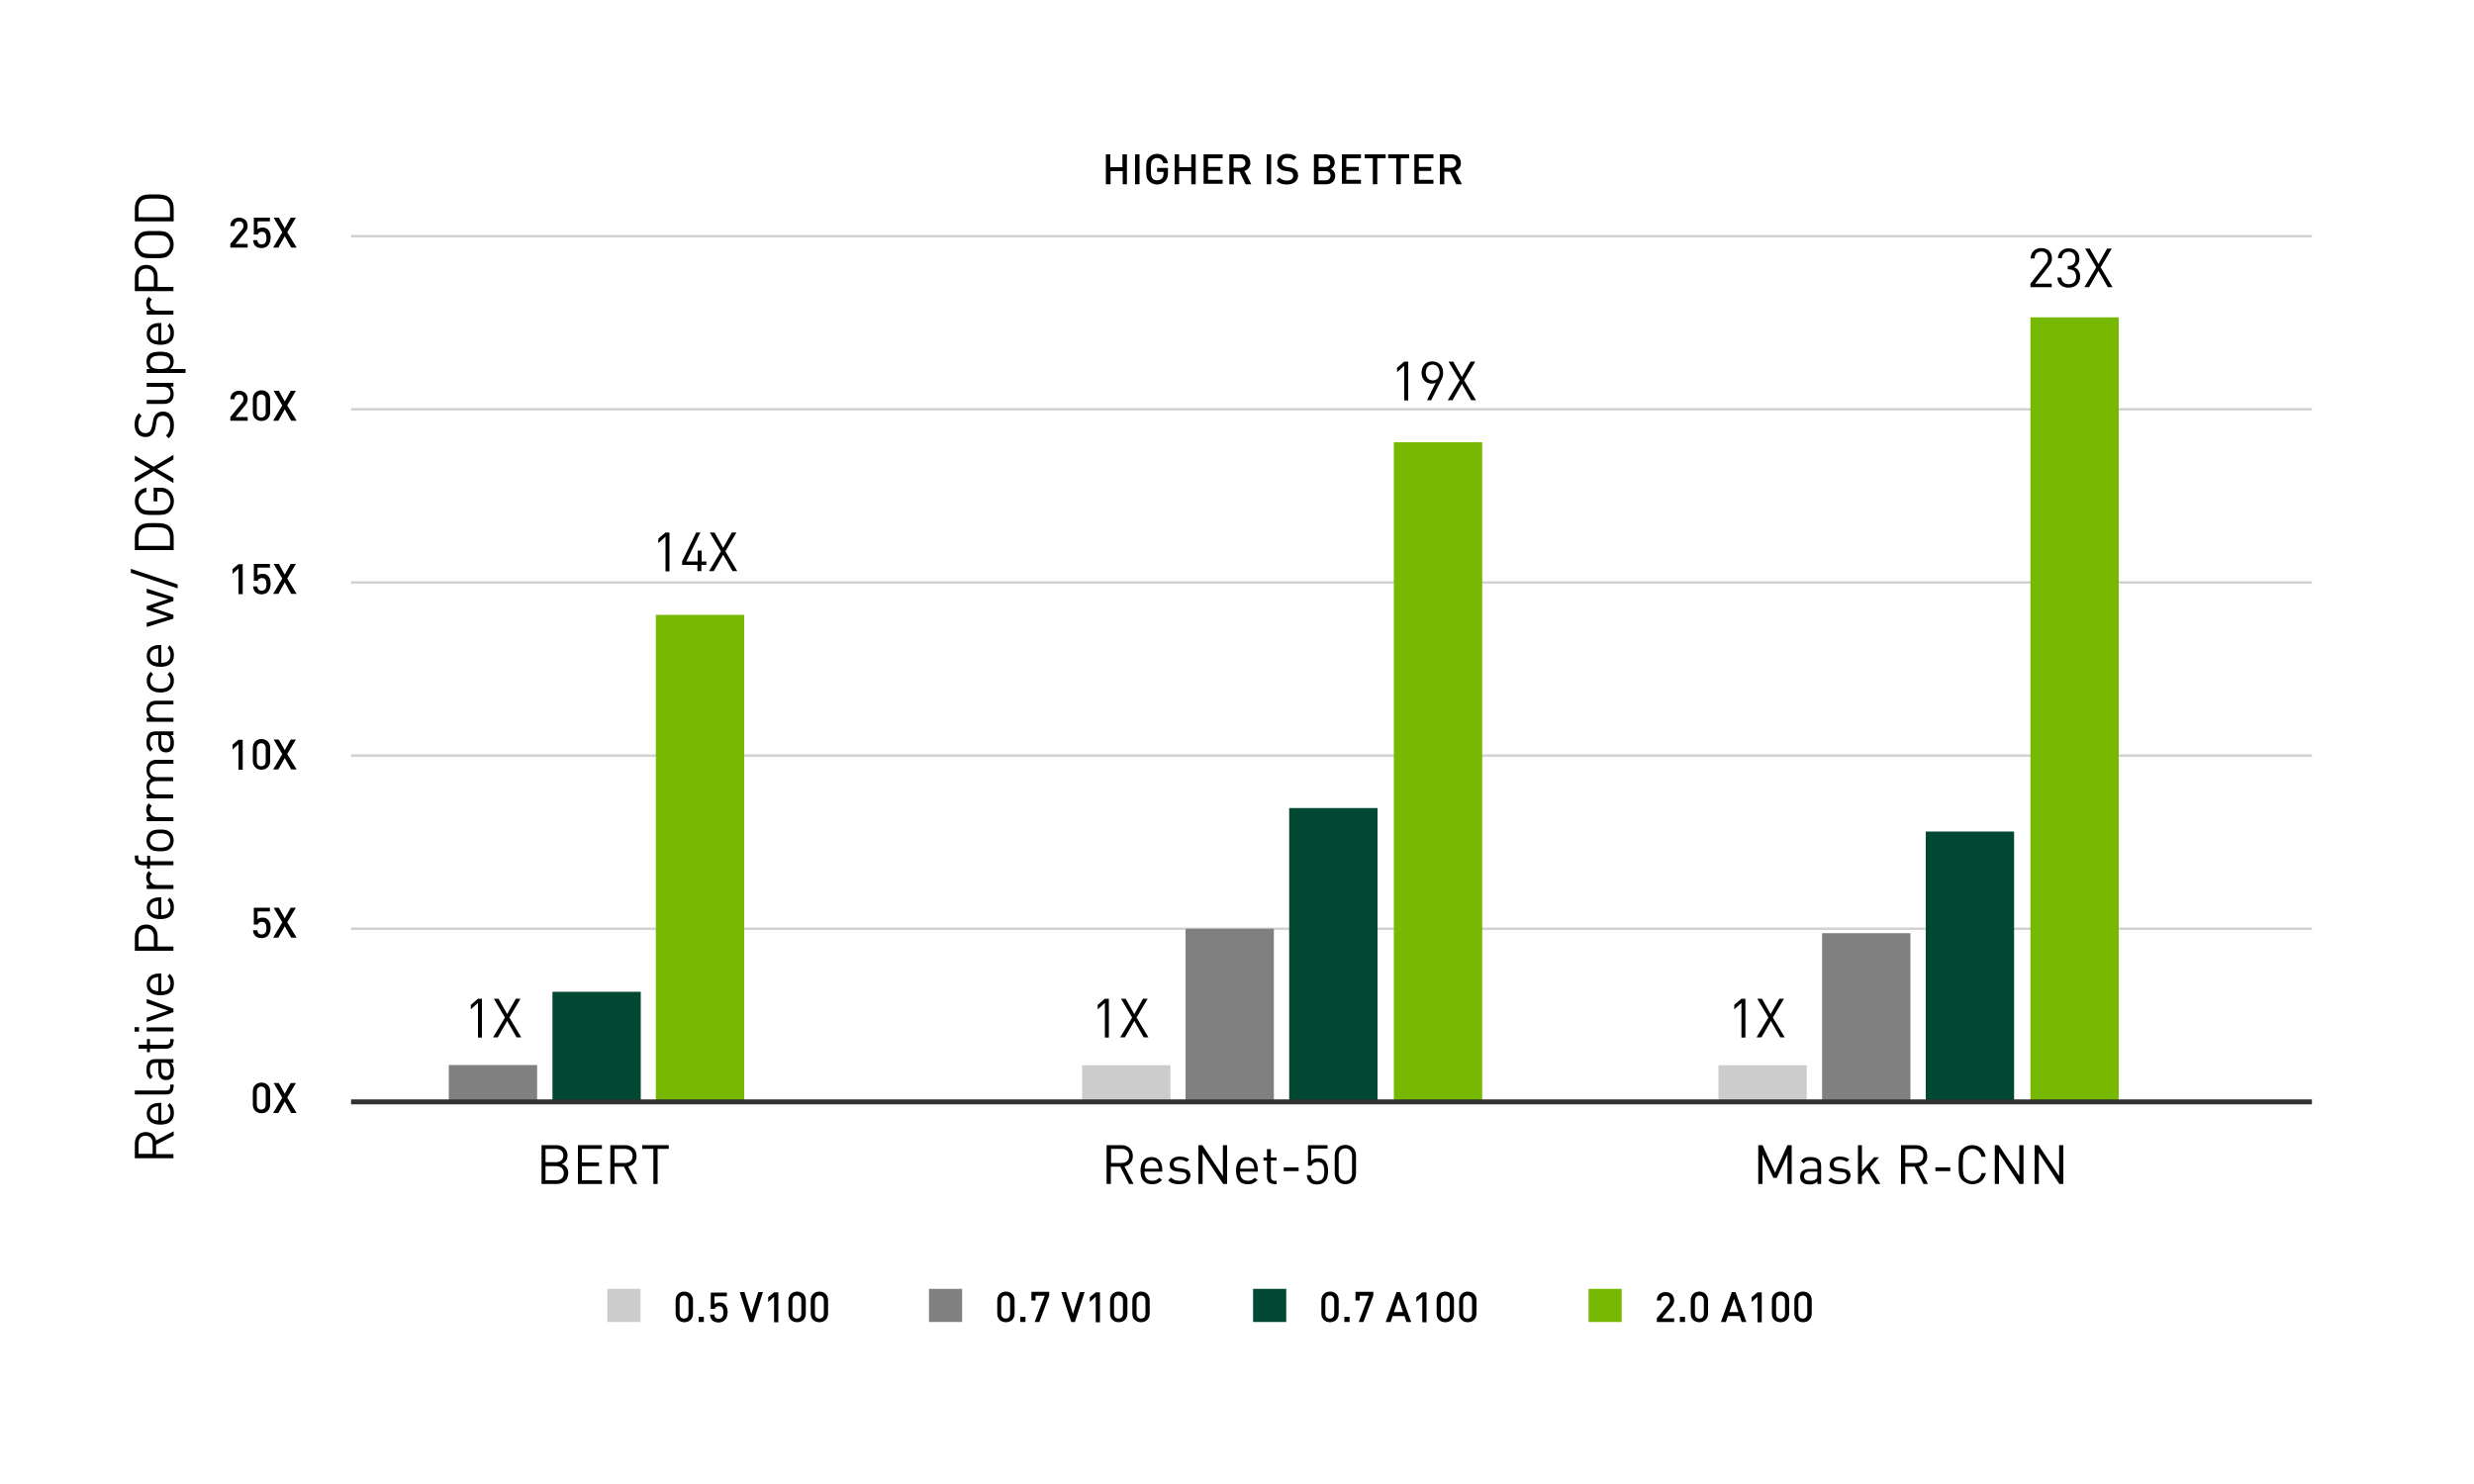 <?xml version="1.0" encoding="utf-8"?>
<!-- Generator: Adobe Illustrator 26.3.1, SVG Export Plug-In . SVG Version: 6.00 Build 0)  -->
<svg version="1.1" id="Layer_1" xmlns="http://www.w3.org/2000/svg" xmlns:xlink="http://www.w3.org/1999/xlink" x="0px" y="0px"
	 viewBox="0 0 1000 600" style="enable-background:new 0 0 1000 600;" xml:space="preserve">
<style type="text/css">
	.st0{opacity:0.2;fill:none;stroke:#231F20;stroke-miterlimit:10;enable-background:new    ;}
	.st1{fill:#004831;}
	.st2{fill:#76B900;}
	.st3{fill:#808080;}
	.st4{fill:#CCCCCC;}
	.st5{enable-background:new    ;}
	.st6{fill:none;stroke:#333333;stroke-width:2;stroke-miterlimit:10;}
</style>
<line class="st0" x1="141.9" y1="305.5" x2="934.5" y2="305.5"/>
<line class="st0" x1="141.9" y1="235.5" x2="934.5" y2="235.5"/>
<line class="st0" x1="141.9" y1="165.5" x2="934.5" y2="165.5"/>
<line class="st0" x1="141.9" y1="375.5" x2="934.5" y2="375.5"/>
<rect x="778.4" y="336.2" class="st1" width="35.7" height="109.3"/>
<rect x="820.7" y="128.3" class="st2" width="35.7" height="317.2"/>
<rect x="736.5" y="377.3" class="st3" width="35.7" height="68.2"/>
<rect x="694.6" y="430.7" class="st4" width="35.7" height="14.8"/>
<g class="st5">
	<path d="M703.9,419.4v-13.9l-2.9,2.6v-1.8l2.9-2.5h1.6v15.7H703.9z"/>
	<path d="M719.6,419.4l-3.8-6.6l-3.8,6.6H710l4.8-8l-4.5-7.6h1.9l3.5,6.2l3.5-6.2h1.9l-4.5,7.6l4.8,8H719.6z"/>
</g>
<g class="st5">
	<path d="M820.7,116.1v-1.4l6.2-7.9c0.6-0.8,0.9-1.5,0.9-2.3c0-1.7-1-2.8-2.7-2.8c-1.5,0-2.7,0.8-2.7,2.8h-1.6
		c0-2.5,1.7-4.2,4.3-4.2c2.6,0,4.3,1.6,4.3,4.2c0,1.3-0.4,2.1-1.3,3.2l-5.5,7h6.7v1.4H820.7z"/>
	<path d="M836.2,116.3c-2.5,0-4.5-1.3-4.6-4.1h1.6c0.1,2,1.5,2.7,3,2.7c1.7,0,3-1.1,3-3c0-1.9-0.9-3-3.1-3h-0.3v-1.4h0.3
		c1.9,0,2.8-1.1,2.8-2.8c0-1.9-1.2-2.9-2.7-2.9c-1.7,0-2.7,1-2.8,2.6h-1.6c0.2-2.5,2-4,4.4-4c2.6,0,4.3,1.7,4.3,4.2
		c0,1.6-0.7,2.8-2.1,3.5c1.6,0.6,2.4,1.9,2.4,3.8C840.8,114.7,838.7,116.3,836.2,116.3z"/>
	<path d="M852,116.1l-3.8-6.6l-3.8,6.6h-1.9l4.8-8l-4.5-7.6h1.9l3.5,6.2l3.5-6.2h1.9l-4.5,7.6l4.8,8H852z"/>
</g>
<line class="st0" x1="141.9" y1="95.5" x2="934.5" y2="95.5"/>
<rect x="265.1" y="248.6" class="st2" width="35.7" height="196.9"/>
<rect x="223.3" y="401" class="st1" width="35.7" height="44.5"/>
<rect x="181.4" y="430.6" class="st3" width="35.7" height="14.9"/>
<rect x="521.1" y="326.7" class="st1" width="35.7" height="118.8"/>
<rect x="563.4" y="178.8" class="st2" width="35.7" height="266.7"/>
<rect x="479.2" y="375.5" class="st3" width="35.7" height="70"/>
<rect x="437.4" y="430.7" class="st4" width="35.7" height="14.8"/>
<line class="st6" x1="141.9" y1="445.5" x2="934.5" y2="445.5"/>
<g class="st5">
	<path d="M225,478.7h-6.1V463h5.9c2.7,0,4.6,1.6,4.6,4.2c0,1.7-1,2.9-2.3,3.4c1.5,0.5,2.6,1.8,2.6,3.7
		C229.6,477.2,227.7,478.7,225,478.7z M224.6,464.5h-4.1v5.4h4.1c1.7,0,3.1-0.9,3.1-2.7S226.4,464.5,224.6,464.5z M224.8,471.5h-4.3
		v5.7h4.3c1.9,0,3.1-1.1,3.1-2.9C227.9,472.6,226.7,471.5,224.8,471.5z"/>
	<path d="M233.6,478.7V463h9.7v1.5h-8.1v5.5h6.9v1.5h-6.9v5.7h8.1v1.5H233.6z"/>
	<path d="M255.8,478.7l-3.6-7h-3.8v7h-1.7V463h6c2.7,0,4.6,1.7,4.6,4.4c0,2.3-1.4,3.8-3.4,4.2l3.7,7.1H255.8z M252.6,464.5h-4.2v5.7
		h4.2c1.8,0,3.1-0.9,3.1-2.9C255.7,465.5,254.4,464.5,252.6,464.5z"/>
	<path d="M265.8,464.5v14.2h-1.7v-14.2h-4.5V463h10.7v1.5H265.8z"/>
</g>
<g class="st5">
	<path d="M193.2,419.4v-13.9l-2.9,2.6v-1.8l2.9-2.5h1.6v15.7H193.2z"/>
	<path d="M208.8,419.4l-3.8-6.6l-3.8,6.6h-1.9l4.8-8l-4.5-7.6h1.9l3.5,6.2l3.5-6.2h1.9l-4.5,7.6l4.8,8H208.8z"/>
</g>
<g class="st5">
	<path d="M446.6,419.4v-13.9l-2.9,2.6v-1.8l2.9-2.5h1.6v15.7H446.6z"/>
	<path d="M462.3,419.4l-3.8-6.6l-3.8,6.6h-1.9l4.8-8l-4.5-7.6h1.9l3.5,6.2l3.5-6.2h1.9l-4.5,7.6l4.8,8H462.3z"/>
</g>
<g class="st5">
	<path d="M269,230.9V217l-2.9,2.6v-1.8l2.9-2.5h1.6v15.7H269z"/>
	<path d="M283.5,228.4v2.5h-1.6v-2.5h-6.2V227l5.7-11.7h1.7l-5.7,11.7h4.6v-4.4h1.6v4.4h1.9v1.4H283.5z"/>
	<path d="M296.1,230.9l-3.8-6.6l-3.8,6.6h-1.9l4.8-8l-4.5-7.6h1.9l3.5,6.2l3.5-6.2h1.9l-4.5,7.6l4.8,8H296.1z"/>
</g>
<g class="st5">
	<path d="M567.6,161.8v-13.9l-2.9,2.6v-1.8l2.9-2.5h1.6v15.7H567.6z"/>
	<path d="M582.4,154l-3.9,7.8h-1.7l3.5-7c-0.5,0.2-1.1,0.3-1.7,0.3c-2.4,0-4-1.9-4-4.4c0-2.7,1.7-4.6,4.3-4.6s4.4,1.8,4.4,4.5
		C583.4,151.6,583.1,152.7,582.4,154z M579.1,147.4c-1.7,0-2.8,1.3-2.8,3.2c0,1.7,0.9,3.2,2.8,3.2c1.7,0,2.8-1.2,2.8-3.2
		C581.8,148.6,580.7,147.4,579.1,147.4z"/>
	<path d="M594.7,161.8l-3.8-6.6l-3.8,6.6h-1.9l4.8-8l-4.5-7.6h1.9l3.5,6.2l3.5-6.2h1.9l-4.5,7.6l4.8,8H594.7z"/>
</g>
<g class="st5">
	<path d="M456.4,478.7l-3.6-7h-3.8v7h-1.7V463h6c2.7,0,4.6,1.7,4.6,4.4c0,2.3-1.4,3.8-3.4,4.2l3.7,7.1H456.4z M453.3,464.5h-4.2v5.7
		h4.2c1.8,0,3.1-0.9,3.1-2.9C456.4,465.5,455.1,464.5,453.3,464.5z"/>
	<path d="M462.6,473.7c0,2.4,1.1,3.7,3.2,3.7c1.3,0,2-0.4,2.8-1.2l1.1,0.9c-1.1,1.1-2.1,1.7-4,1.7c-2.9,0-4.7-1.7-4.7-5.5
		c0-3.5,1.7-5.5,4.4-5.5c2.8,0,4.4,2,4.4,5.2v0.7H462.6z M468,470.7c-0.4-1-1.4-1.6-2.5-1.6c-1.1,0-2.1,0.6-2.5,1.6
		c-0.2,0.6-0.3,0.9-0.3,1.8h5.7C468.2,471.6,468.2,471.3,468,470.7z"/>
	<path d="M476.6,478.8c-1.8,0-3.3-0.4-4.4-1.6l1.1-1.1c0.9,0.9,2,1.3,3.4,1.3c1.8,0,2.9-0.6,2.9-1.9c0-0.9-0.5-1.5-1.8-1.6l-1.8-0.2
		c-2.1-0.2-3.2-1.1-3.2-2.9c0-2,1.7-3.2,4-3.2c1.5,0,2.9,0.4,3.9,1.2l-1,1c-0.8-0.6-1.8-0.9-2.9-0.9c-1.6,0-2.4,0.7-2.4,1.8
		c0,0.9,0.5,1.5,1.9,1.6l1.7,0.2c1.9,0.2,3.2,0.9,3.2,2.9C481,477.6,479.3,478.8,476.6,478.8z"/>
	<path d="M494.4,478.7l-8.3-12.6v12.6h-1.7V463h1.6l8.3,12.5V463h1.7v15.7H494.4z"/>
	<path d="M501.2,473.7c0,2.4,1.1,3.7,3.2,3.7c1.3,0,2-0.4,2.8-1.2l1.1,0.9c-1.1,1.1-2.1,1.7-4,1.7c-2.9,0-4.7-1.7-4.7-5.5
		c0-3.5,1.7-5.5,4.4-5.5c2.8,0,4.4,2,4.4,5.2v0.7H501.2z M506.6,470.7c-0.4-1-1.4-1.6-2.5-1.6c-1.1,0-2.1,0.6-2.5,1.6
		c-0.2,0.6-0.3,0.9-0.3,1.8h5.7C506.9,471.6,506.9,471.3,506.6,470.7z"/>
	<path d="M514.9,478.7c-1.8,0-2.8-1.3-2.8-2.9v-6.6h-1.4v-1.2h1.4v-3.4h1.6v3.4h2.3v1.2h-2.3v6.6c0,1,0.5,1.6,1.5,1.6h0.8v1.4H514.9
		z"/>
	<path d="M518.9,473.5V472h6v1.5H518.9z"/>
	<path d="M535.5,477.7c-0.7,0.7-1.7,1.2-3.1,1.2c-1.4,0-2.5-0.4-3.1-1.1c-0.7-0.7-1-1.6-1.1-2.7h1.6c0.2,1.6,1,2.4,2.7,2.4
		c0.8,0,1.5-0.3,1.9-0.7c0.8-0.8,0.9-2.1,0.9-3.2c0-1.9-0.4-3.8-2.6-3.8c-1.4,0-2.3,0.6-2.6,1.5h-1.4V463h7.9v1.4H530v5
		c0.6-0.7,1.6-1.1,2.8-1.1c1.2,0,2.1,0.4,2.7,1c1.1,1.1,1.3,2.7,1.3,4.2C536.8,475.1,536.6,476.6,535.5,477.7z"/>
	<path d="M543.8,478.8c-2.4,0-4.3-1.7-4.3-4.3v-7.3c0-2.6,1.8-4.3,4.3-4.3s4.3,1.7,4.3,4.3v7.3C548.1,477.1,546.3,478.8,543.8,478.8
		z M546.5,467.3c0-1.7-1-3-2.7-3s-2.7,1.3-2.7,3v7.1c0,1.7,1,3,2.7,3s2.7-1.3,2.7-3V467.3z"/>
</g>
<g class="st5">
	<path d="M722.5,478.7v-11.9l-4.3,9.4h-1.4l-4.4-9.4v11.9h-1.7V463h1.7l5.1,11.1l5-11.1h1.7v15.7H722.5z"/>
	<path d="M734.6,478.7v-1c-0.9,0.9-1.7,1.2-3.1,1.2c-1.5,0-2.4-0.3-3.1-1c-0.5-0.5-0.8-1.3-0.8-2.2c0-1.9,1.3-3.1,3.7-3.1h3.3v-1
		c0-1.6-0.8-2.4-2.8-2.4c-1.4,0-2.1,0.3-2.7,1.2l-1.1-1c1-1.3,2.1-1.6,3.8-1.6c2.9,0,4.3,1.3,4.3,3.6v7.3H734.6z M734.6,473.7h-3
		c-1.6,0-2.4,0.7-2.4,1.9c0,1.3,0.8,1.8,2.5,1.8c0.9,0,1.7-0.1,2.4-0.7c0.4-0.4,0.5-1,0.5-1.9V473.7z"/>
	<path d="M743.4,478.8c-1.8,0-3.3-0.4-4.4-1.6l1.1-1.1c0.9,0.9,2,1.3,3.4,1.3c1.8,0,2.9-0.6,2.9-1.9c0-0.9-0.5-1.5-1.8-1.6l-1.8-0.2
		c-2.1-0.2-3.2-1.1-3.2-2.9c0-2,1.7-3.2,4-3.2c1.5,0,2.9,0.4,3.9,1.2l-1,1c-0.8-0.6-1.8-0.9-2.9-0.9c-1.6,0-2.4,0.7-2.4,1.8
		c0,0.9,0.5,1.5,1.9,1.6l1.7,0.2c1.9,0.2,3.2,0.9,3.2,2.9C747.8,477.6,746,478.8,743.4,478.8z"/>
	<path d="M758.1,478.7l-3.4-5.5l-2.1,2.4v3.1h-1.6V463h1.6v10.5l4.9-5.6h2l-3.7,4.1l4.3,6.7H758.1z"/>
	<path d="M777.5,478.7l-3.6-7h-3.8v7h-1.7V463h6c2.7,0,4.6,1.7,4.6,4.4c0,2.3-1.4,3.8-3.4,4.2l3.7,7.1H777.5z M774.3,464.5h-4.2v5.7
		h4.2c1.8,0,3.1-0.9,3.1-2.9C777.5,465.5,776.2,464.5,774.3,464.5z"/>
	<path d="M782.3,473.5V472h6v1.5H782.3z"/>
	<path d="M797.2,478.8c-1.5,0-2.9-0.6-4-1.6c-1.5-1.5-1.5-3-1.5-6.3s0-4.9,1.5-6.3c1.1-1.1,2.5-1.6,4-1.6c2.8,0,4.9,1.7,5.4,4.7
		h-1.7c-0.4-1.9-1.8-3.2-3.7-3.2c-1,0-2,0.4-2.7,1.1c-1,1-1.1,2.1-1.1,5.4s0.1,4.4,1.1,5.4c0.7,0.7,1.7,1.1,2.7,1.1
		c2,0,3.3-1.3,3.8-3.2h1.7C802.1,477.1,800,478.8,797.2,478.8z"/>
	<path d="M816.3,478.7l-8.3-12.6v12.6h-1.7V463h1.6l8.3,12.5V463h1.7v15.7H816.3z"/>
	<path d="M832.4,478.7l-8.3-12.6v12.6h-1.7V463h1.6l8.3,12.5V463h1.7v15.7H832.4z"/>
</g>
<g class="st5">
	<path d="M70.1,459.2l-7,3.6v3.8h7v1.7H54.5v-6c0-2.7,1.7-4.6,4.4-4.6c2.3,0,3.8,1.4,4.2,3.4l7.1-3.7V459.2z M56,462.3v4.2h5.7v-4.2
		c0-1.8-0.9-3.1-2.9-3.1C56.9,459.2,56,460.5,56,462.3z"/>
	<path d="M65.2,453.1c2.4,0,3.7-1.1,3.7-3.2c0-1.3-0.4-2-1.2-2.8l0.9-1.1c1.1,1.1,1.7,2.1,1.7,4c0,2.9-1.7,4.7-5.5,4.7
		c-3.5,0-5.5-1.7-5.5-4.4c0-2.8,2-4.4,5.2-4.4h0.7V453.1z M62.2,447.7c-1,0.4-1.6,1.4-1.6,2.5c0,1.1,0.6,2.1,1.6,2.5
		c0.6,0.2,0.9,0.3,1.8,0.3v-5.7C63.1,447.4,62.8,447.4,62.2,447.7z"/>
	<path d="M70.1,439.7c0,1.9-1.2,2.8-2.9,2.8H54.5v-1.6h12.7c1.1,0,1.6-0.4,1.6-1.5v-0.9h1.4V439.7z"/>
	<path d="M70.1,429.7h-1c0.9,0.9,1.2,1.7,1.2,3.1c0,1.5-0.3,2.4-1,3.1c-0.5,0.5-1.3,0.8-2.2,0.8c-1.9,0-3.1-1.3-3.1-3.7v-3.3h-1
		c-1.6,0-2.4,0.8-2.4,2.8c0,1.4,0.3,2.1,1.2,2.7l-1,1.1c-1.3-1-1.6-2.1-1.6-3.8c0-2.9,1.3-4.3,3.6-4.3h7.3V429.7z M65.2,429.7v3
		c0,1.6,0.7,2.4,1.9,2.4c1.3,0,1.8-0.8,1.8-2.5c0-0.9-0.1-1.7-0.7-2.4c-0.4-0.4-1-0.5-1.9-0.5H65.2z"/>
	<path d="M70.1,421.2c0,1.8-1.3,2.8-2.9,2.8h-6.6v1.4h-1.2V424H56v-1.6h3.4v-2.3h1.2v2.3h6.6c1,0,1.6-0.5,1.6-1.5v-0.8h1.4V421.2z"
		/>
	<path d="M56.2,417.1h-1.8v-1.8h1.8V417.1z M70.1,417H59.3v-1.6h10.8V417z"/>
</g>
<g class="st5">
	<path d="M70.1,407.8v1.4l-10.8,4v-1.7l8.7-2.9l-8.7-3v-1.7L70.1,407.8z"/>
</g>
<g class="st5">
	<path d="M65.2,400.8c2.4,0,3.7-1.1,3.7-3.2c0-1.3-0.4-2-1.2-2.8l0.9-1.1c1.1,1.1,1.7,2.1,1.7,4c0,2.9-1.7,4.7-5.5,4.7
		c-3.5,0-5.5-1.7-5.5-4.4c0-2.8,2-4.4,5.2-4.4h0.7V400.8z M62.2,395.4c-1,0.4-1.6,1.4-1.6,2.5s0.6,2.1,1.6,2.5
		c0.6,0.2,0.9,0.3,1.8,0.3v-5.7C63.1,395.1,62.8,395.2,62.2,395.4z"/>
</g>
<g class="st5">
	<path d="M63.7,378.5v4.2h6.4v1.7H54.5v-5.8c0-2.9,1.8-4.8,4.6-4.8S63.7,375.7,63.7,378.5z M56,378.7v4h6.2v-4c0-2-1.1-3.3-3.1-3.3
		S56,376.7,56,378.7z"/>
</g>
<g class="st5">
	<path d="M65.2,370c2.4,0,3.7-1.1,3.7-3.2c0-1.3-0.4-2-1.2-2.8l0.9-1.1c1.1,1.1,1.7,2.1,1.7,4c0,2.9-1.7,4.7-5.5,4.7
		c-3.5,0-5.5-1.7-5.5-4.4c0-2.8,2-4.4,5.2-4.4h0.7V370z M62.2,364.6c-1,0.4-1.6,1.4-1.6,2.5c0,1.1,0.6,2.1,1.6,2.5
		c0.6,0.2,0.9,0.3,1.8,0.3v-5.7C63.1,364.4,62.8,364.4,62.2,364.6z"/>
	<path d="M61.4,353.3c-0.6,0.6-0.8,1-0.8,1.9c0,1.6,1.3,2.6,2.9,2.6h6.6v1.6H59.3v-1.6h1.3c-0.9-0.6-1.5-1.8-1.5-3
		c0-1,0.2-1.8,1-2.6L61.4,353.3z"/>
</g>
<g class="st5">
	<path d="M60.6,348.2h9.5v1.6h-9.5v1.4h-1.2v-1.4h-2c-1.6,0-2.9-0.9-2.9-2.8v-1.1h1.4v0.9c0,1,0.6,1.5,1.6,1.5h2v-2.3h1.2V348.2z"/>
</g>
<g class="st5">
	<path d="M69,336.7c0.7,0.7,1.2,1.8,1.2,3.1c0,1.3-0.5,2.4-1.2,3.1c-1.1,1.1-2.6,1.3-4.3,1.3c-1.7,0-3.2-0.2-4.3-1.3
		c-0.7-0.7-1.2-1.8-1.2-3.1c0-1.3,0.5-2.4,1.2-3.1c1.1-1.1,2.6-1.3,4.3-1.3C66.4,335.3,67.9,335.6,69,336.7z M61.4,337.8
		c-0.5,0.5-0.8,1.2-0.8,2s0.3,1.5,0.8,2c0.8,0.8,2.1,0.9,3.3,0.9c1.2,0,2.6-0.1,3.3-0.9c0.5-0.5,0.8-1.2,0.8-2s-0.3-1.5-0.8-2
		c-0.8-0.8-2.1-0.9-3.3-0.9C63.5,336.9,62.2,337,61.4,337.8z"/>
	<path d="M61.4,325.9c-0.6,0.6-0.8,1-0.8,1.9c0,1.6,1.3,2.6,2.9,2.6h6.6v1.6H59.3v-1.6h1.3c-0.9-0.6-1.5-1.8-1.5-3
		c0-1,0.2-1.8,1-2.6L61.4,325.9z"/>
	<path d="M70.1,308.8h-6.7c-1.9,0-2.9,1-2.9,2.7c0,1.6,1,2.7,2.7,2.7h6.8v1.6h-6.7c-1.9,0-2.9,1-2.9,2.7c0,1.6,1,2.7,2.9,2.7h6.7
		v1.6H59.3v-1.6h1.2c-0.9-0.8-1.3-1.8-1.3-3.1c0-1.5,0.6-2.7,1.8-3.3c-1.2-0.8-1.8-2-1.8-3.6c0-1.2,0.4-2.1,1-2.8
		c0.7-0.8,1.8-1.2,3-1.2h6.9V308.8z"/>
	<path d="M70.1,297.2h-1c0.9,0.9,1.2,1.7,1.2,3.1c0,1.5-0.3,2.4-1,3.1c-0.5,0.5-1.3,0.8-2.2,0.8c-1.9,0-3.1-1.3-3.1-3.7v-3.3h-1
		c-1.6,0-2.4,0.8-2.4,2.8c0,1.4,0.3,2.1,1.2,2.7l-1,1.1c-1.3-1-1.6-2.1-1.6-3.8c0-2.9,1.3-4.3,3.6-4.3h7.3V297.2z M65.2,297.2v3
		c0,1.6,0.7,2.4,1.9,2.4c1.3,0,1.8-0.8,1.8-2.5c0-0.9-0.1-1.7-0.7-2.4c-0.4-0.4-1-0.5-1.9-0.5H65.2z"/>
	<path d="M70.1,284.8h-6.7c-1.9,0-2.9,1-2.9,2.7c0,1.6,1,2.7,2.9,2.7h6.7v1.6H59.3v-1.6h1.2c-0.9-0.8-1.3-1.8-1.3-3
		c0-1.2,0.4-2.1,1-2.8c0.7-0.8,1.8-1.1,3-1.1h6.9V284.8z"/>
</g>
<g class="st5">
	<path d="M70.3,275.2c0,2.7-1.8,4.8-5.5,4.8c-3.7,0-5.5-2.1-5.5-4.8c0-1.5,0.4-2.4,1.6-3.6l1,1.1c-0.9,0.8-1.2,1.5-1.2,2.5
		c0,1.1,0.4,1.9,1.2,2.5c0.7,0.5,1.5,0.7,2.9,0.7s2.2-0.2,2.9-0.7c0.8-0.6,1.2-1.5,1.2-2.5c0-1-0.3-1.7-1.2-2.5l1-1.1
		C69.9,272.8,70.3,273.7,70.3,275.2z"/>
</g>
<g class="st5">
	<path d="M65.2,268c2.4,0,3.7-1.1,3.7-3.2c0-1.3-0.4-2-1.2-2.8l0.9-1.1c1.1,1.1,1.7,2.1,1.7,4c0,2.9-1.7,4.7-5.5,4.7
		c-3.5,0-5.5-1.7-5.5-4.4c0-2.8,2-4.4,5.2-4.4h0.7V268z M62.2,262.6c-1,0.4-1.6,1.4-1.6,2.5c0,1.1,0.6,2.1,1.6,2.5
		c0.6,0.2,0.9,0.3,1.8,0.3v-5.7C63.1,262.3,62.8,262.3,62.2,262.6z"/>
	<path d="M70.1,241.5v1.5l-8.4,2.8l8.4,2.8v1.5l-10.8,3.4v-1.7l8.7-2.5l-8.7-2.8v-1.4l8.7-2.9l-8.7-2.5v-1.7L70.1,241.5z"/>
	<path d="M71.8,236.3v1.6l-18.9-6.3V230L71.8,236.3z"/>
	<path d="M68.7,213c0.9,0.9,1.5,2.3,1.5,4v5.4H54.5V217c0-1.6,0.5-3,1.5-4c1.6-1.6,4-1.5,6.2-1.5C64.3,211.5,67.1,211.4,68.7,213z
		 M57.1,214.2c-0.8,0.8-1.1,1.9-1.1,3.1v3.4h12.7v-3.4c0-1.2-0.3-2.3-1.1-3.1c-1.1-1.1-3.5-1-5.4-1
		C60.2,213.1,58.2,213.1,57.1,214.2z"/>
</g>
<g class="st5">
	<path d="M68.5,198.5c1.2,1.1,1.8,2.6,1.8,4.2c0,1.5-0.6,2.9-1.6,4c-1.5,1.5-3,1.5-6.3,1.5s-4.9,0-6.3-1.5c-1.1-1.1-1.6-2.4-1.6-4
		c0-3,1.9-5,4.7-5.5v1.7c-2,0.4-3.2,1.8-3.2,3.8c0,1,0.4,2,1.1,2.7c1,1,2.1,1.1,5.3,1.1s4.4-0.1,5.4-1.1c0.7-0.7,1.1-1.7,1.1-2.7
		c0-1.1-0.5-2.2-1.3-3c-0.8-0.6-1.6-0.9-2.8-0.9h-1.2v3.9h-1.5v-5.5h2.5C66.2,197.1,67.4,197.5,68.5,198.5z"/>
</g>
<g class="st5">
	<path d="M70.1,185.8l-6.6,3.8l6.6,3.8v1.9l-8-4.8l-7.6,4.5v-1.9l6.2-3.5l-6.2-3.5v-1.9l7.6,4.5l8-4.8V185.8z"/>
	<path d="M70.3,171.8c0,2.4-0.6,3.9-2.1,5.4l-1.1-1.1c1.3-1.3,1.7-2.5,1.7-4.3c0-2.3-1.1-3.7-2.9-3.7c-0.8,0-1.5,0.2-2,0.7
		c-0.4,0.5-0.6,0.9-0.7,2l-0.3,1.8c-0.2,1.2-0.6,2.2-1.2,2.9c-0.7,0.8-1.7,1.2-2.9,1.2c-2.7,0-4.4-1.9-4.4-5c0-2,0.5-3.3,1.7-4.7
		l1.1,1.1c-0.9,1-1.3,2-1.3,3.7c0,2.1,1.2,3.3,2.9,3.3c0.8,0,1.4-0.2,1.8-0.7c0.4-0.5,0.7-1.3,0.9-2.1l0.3-1.7
		c0.2-1.5,0.5-2.2,1.1-2.9c0.7-0.9,1.8-1.3,3.1-1.3C68.6,166.4,70.3,168.6,70.3,171.8z"/>
	<path d="M70.1,156.3h-1.2c0.9,0.8,1.3,1.8,1.3,3.1c0,1.2-0.4,2.1-1,2.8c-0.7,0.8-1.8,1.1-3,1.1h-6.9v-1.6H66c1.9,0,2.9-1,2.9-2.6
		c0-1.6-1-2.7-2.9-2.7h-6.7v-1.6h10.8V156.3z"/>
	<path d="M69.3,143.5c0.6,0.6,0.9,1.5,0.9,2.6c0,1.2-0.3,2.2-1.4,3.1H75v1.6H59.3v-1.6h1.3c-1.1-0.9-1.4-1.9-1.4-3.1
		c0-1.1,0.4-2.1,0.9-2.6c1.1-1.1,2.9-1.3,4.6-1.3S68.2,142.4,69.3,143.5z M60.6,146.5c0,2.4,2,2.7,4.1,2.7s4.1-0.4,4.1-2.7
		s-2-2.7-4.1-2.7S60.6,144.2,60.6,146.5z"/>
	<path d="M65.2,137.8c2.4,0,3.7-1.1,3.7-3.2c0-1.3-0.4-2-1.2-2.8l0.9-1.1c1.1,1.1,1.7,2.1,1.7,4c0,2.9-1.7,4.7-5.5,4.7
		c-3.5,0-5.5-1.7-5.5-4.4c0-2.8,2-4.4,5.2-4.4h0.7V137.8z M62.2,132.5c-1,0.4-1.6,1.4-1.6,2.5c0,1.1,0.6,2.1,1.6,2.5
		c0.6,0.2,0.9,0.3,1.8,0.3v-5.7C63.1,132.2,62.8,132.2,62.2,132.5z"/>
	<path d="M61.4,121.1c-0.6,0.6-0.8,1-0.8,1.9c0,1.6,1.3,2.6,2.9,2.6h6.6v1.6H59.3v-1.6h1.3c-0.9-0.6-1.5-1.8-1.5-3
		c0-1,0.2-1.8,1-2.6L61.4,121.1z"/>
	<path d="M63.7,111.8v4.2h6.4v1.7H54.5v-5.8c0-2.9,1.8-4.8,4.6-4.8S63.7,108.9,63.7,111.8z M56,111.9v4h6.2v-4c0-2-1.1-3.3-3.1-3.3
		S56,110,56,111.9z"/>
	<path d="M68.6,94.9c1.1,1.1,1.6,2.4,1.6,4c0,1.6-0.6,2.9-1.6,4c-1.5,1.5-3,1.5-6.3,1.5s-4.9,0-6.3-1.5c-1.1-1.1-1.6-2.4-1.6-4
		c0-1.6,0.6-2.9,1.6-4c1.5-1.5,3-1.5,6.3-1.5S67.2,93.4,68.6,94.9z M57,96.2c-0.7,0.7-1.1,1.7-1.1,2.7s0.4,2,1.1,2.7
		c1,1,2.1,1.1,5.3,1.1s4.3-0.1,5.3-1.1c0.7-0.7,1.1-1.7,1.1-2.7s-0.4-2-1.1-2.7c-1-1-2.1-1.1-5.3-1.1S58,95.2,57,96.2z"/>
	<path d="M68.7,80.1c0.9,0.9,1.5,2.3,1.5,4v5.4H54.5v-5.4c0-1.6,0.5-3,1.5-4c1.6-1.6,4-1.5,6.2-1.5C64.3,78.6,67.1,78.5,68.7,80.1z
		 M57.1,81.3c-0.8,0.8-1.1,1.9-1.1,3.1v3.4h12.7v-3.4c0-1.2-0.3-2.3-1.1-3.1c-1.1-1.1-3.5-1-5.4-1C60.2,80.3,58.2,80.2,57.1,81.3z"
		/>
</g>
<g class="st5">
	<path d="M105.7,450.1c-1.9,0-3.5-1.3-3.5-3.5v-5.4c0-2.2,1.6-3.5,3.5-3.5s3.5,1.3,3.5,3.5v5.4C109.2,448.8,107.6,450.1,105.7,450.1
		z M107.4,441.3c0-1.2-0.7-2-1.8-2c-1.1,0-1.8,0.8-1.8,2v5.3c0,1.2,0.6,2,1.8,2c1.1,0,1.8-0.8,1.8-2V441.3z"/>
	<path d="M117.7,450l-2.6-4.6l-2.6,4.6h-2.1l3.7-6.2l-3.5-5.9h2.1l2.4,4.3l2.4-4.3h2.1l-3.5,5.9l3.8,6.2H117.7z"/>
</g>
<g class="st5">
	<path d="M108.3,378.3c-0.5,0.5-1.4,1-2.5,1c-1.2,0-2.1-0.4-2.6-0.9c-0.6-0.6-0.9-1.4-0.9-2.3h1.7c0.1,1.1,0.7,1.7,1.8,1.7
		c0.5,0,1-0.2,1.3-0.5c0.5-0.5,0.6-1.3,0.6-2.1c0-1.4-0.4-2.5-1.8-2.5c-1,0-1.5,0.5-1.7,1.1h-1.6V367h6.5v1.5h-5v3.2
		c0.4-0.4,1.1-0.7,2-0.7c1,0,1.7,0.3,2.2,0.8c0.9,0.9,1.1,2.1,1.1,3.2C109.3,376.4,109.1,377.4,108.3,378.3z"/>
	<path d="M117.7,379.1l-2.6-4.6l-2.6,4.6h-2.1l3.7-6.2l-3.5-5.9h2.1l2.4,4.3l2.4-4.3h2.1l-3.5,5.9l3.8,6.2H117.7z"/>
</g>
<g class="st5">
	<path d="M96.4,311.1v-10.2L94,303v-1.9l2.4-2h1.7v12.1H96.4z"/>
	<path d="M105.7,311.2c-1.9,0-3.5-1.3-3.5-3.5v-5.4c0-2.2,1.6-3.5,3.5-3.5s3.5,1.3,3.5,3.5v5.4C109.2,309.9,107.6,311.2,105.7,311.2
		z M107.4,302.5c0-1.2-0.7-2-1.8-2c-1.1,0-1.8,0.8-1.8,2v5.3c0,1.2,0.6,2,1.8,2c1.1,0,1.8-0.8,1.8-2V302.5z"/>
	<path d="M117.7,311.1l-2.6-4.6l-2.6,4.6h-2.1l3.7-6.2l-3.5-5.9h2.1l2.4,4.3l2.4-4.3h2.1l-3.5,5.9l3.8,6.2H117.7z"/>
</g>
<g class="st5">
	<path d="M96.4,240.1v-10.2L94,232v-1.9l2.4-2h1.7v12.1H96.4z"/>
	<path d="M108.3,239.3c-0.5,0.5-1.4,1-2.5,1c-1.2,0-2.1-0.4-2.6-0.9c-0.6-0.6-0.8-1.4-0.9-2.3h1.7c0.1,1.1,0.7,1.7,1.8,1.7
		c0.5,0,1-0.2,1.3-0.5c0.5-0.5,0.6-1.3,0.6-2.1c0-1.4-0.4-2.5-1.8-2.5c-1,0-1.5,0.5-1.7,1.1h-1.6V228h6.5v1.5h-5v3.2
		c0.4-0.4,1.1-0.7,2-0.7c1,0,1.7,0.3,2.2,0.8c0.9,0.9,1.1,2.1,1.1,3.2C109.3,237.4,109.1,238.4,108.3,239.3z"/>
	<path d="M117.7,240.1l-2.6-4.6l-2.6,4.6h-2.1l3.7-6.2l-3.5-5.9h2.1l2.4,4.3l2.4-4.3h2.1l-3.5,5.9l3.8,6.2H117.7z"/>
</g>
<g class="st5">
	<path d="M93.1,170.1v-1.5l4.7-5.7c0.5-0.6,0.6-1,0.6-1.6c0-1.1-0.6-1.8-1.8-1.8c-0.9,0-1.8,0.5-1.8,1.9h-1.7c0-2.1,1.5-3.4,3.5-3.4
		c2.1,0,3.5,1.3,3.5,3.4c0,1.1-0.4,1.7-1.1,2.6l-3.8,4.6h4.9v1.5H93.1z"/>
	<path d="M105.7,170.2c-1.9,0-3.5-1.3-3.5-3.5v-5.4c0-2.2,1.6-3.5,3.5-3.5s3.5,1.3,3.5,3.5v5.4C109.2,168.9,107.6,170.2,105.7,170.2
		z M107.4,161.5c0-1.2-0.7-2-1.8-2c-1.1,0-1.8,0.8-1.8,2v5.3c0,1.2,0.6,2,1.8,2c1.1,0,1.8-0.8,1.8-2V161.5z"/>
	<path d="M117.7,170.1l-2.6-4.6l-2.6,4.6h-2.1l3.7-6.2l-3.5-5.9h2.1l2.4,4.3l2.4-4.3h2.1l-3.5,5.9l3.8,6.2H117.7z"/>
</g>
<g class="st5">
	<path d="M93.1,100.1v-1.5l4.7-5.7c0.5-0.6,0.6-1,0.6-1.6c0-1.1-0.6-1.8-1.8-1.8c-0.9,0-1.8,0.5-1.8,1.9h-1.7c0-2.1,1.5-3.4,3.5-3.4
		c2.1,0,3.5,1.3,3.5,3.4c0,1.1-0.4,1.7-1.1,2.6l-3.8,4.6h4.9v1.5H93.1z"/>
	<path d="M108.3,99.3c-0.5,0.5-1.4,1-2.5,1c-1.2,0-2.1-0.4-2.6-0.9c-0.6-0.6-0.8-1.4-0.9-2.3h1.7c0.1,1.1,0.7,1.7,1.8,1.7
		c0.5,0,1-0.2,1.3-0.5c0.5-0.5,0.6-1.3,0.6-2.1c0-1.4-0.4-2.5-1.8-2.5c-1,0-1.5,0.5-1.7,1.1h-1.6V88h6.5v1.5h-5v3.2
		c0.4-0.4,1.1-0.7,2-0.7c1,0,1.7,0.3,2.2,0.8c0.9,0.9,1.1,2.1,1.1,3.2C109.3,97.4,109.1,98.4,108.3,99.3z"/>
	<path d="M117.7,100.1l-2.6-4.6l-2.6,4.6h-2.1l3.7-6.2l-3.5-5.9h2.1l2.4,4.3l2.4-4.3h2.1l-3.5,5.9l3.8,6.2H117.7z"/>
</g>
<rect x="245.5" y="521.1" class="st4" width="13.4" height="13.4"/>
<g class="st5">
	<path d="M276.6,534.6c-1.9,0-3.5-1.3-3.5-3.5v-5.4c0-2.2,1.6-3.5,3.5-3.5s3.5,1.3,3.5,3.5v5.4C280.1,533.3,278.5,534.6,276.6,534.6
		z M278.3,525.8c0-1.2-0.7-2-1.8-2s-1.8,0.8-1.8,2v5.3c0,1.2,0.6,2,1.8,2s1.8-0.8,1.8-2V525.8z"/>
	<path d="M282.4,534.5v-2.1h2.1v2.1H282.4z"/>
	<path d="M293,533.7c-0.5,0.5-1.4,1-2.5,1c-1.2,0-2.1-0.4-2.6-0.9c-0.6-0.6-0.9-1.4-0.9-2.3h1.7c0.1,1.1,0.7,1.7,1.8,1.7
		c0.5,0,1-0.2,1.3-0.5c0.5-0.5,0.6-1.3,0.6-2.1c0-1.4-0.4-2.5-1.8-2.5c-1,0-1.5,0.5-1.7,1.1h-1.6v-6.6h6.5v1.5h-5v3.2
		c0.4-0.4,1.1-0.7,2-0.7c1,0,1.7,0.3,2.2,0.8c0.9,0.9,1.1,2.1,1.1,3.2C294,531.8,293.9,532.8,293,533.7z"/>
	<path d="M304.5,534.5H303l-4-12.1h1.9l2.8,8.8l2.8-8.8h1.9L304.5,534.5z"/>
	<path d="M312.9,534.5v-10.2l-2.4,2.1v-1.9l2.4-2h1.7v12.1H312.9z"/>
	<path d="M322.2,534.6c-1.9,0-3.5-1.3-3.5-3.5v-5.4c0-2.2,1.6-3.5,3.5-3.5s3.5,1.3,3.5,3.5v5.4C325.7,533.3,324.1,534.6,322.2,534.6
		z M323.9,525.8c0-1.2-0.7-2-1.8-2s-1.8,0.8-1.8,2v5.3c0,1.2,0.6,2,1.8,2s1.8-0.8,1.8-2V525.8z"/>
	<path d="M331.2,534.6c-1.9,0-3.5-1.3-3.5-3.5v-5.4c0-2.2,1.6-3.5,3.5-3.5s3.5,1.3,3.5,3.5v5.4C334.7,533.3,333.1,534.6,331.2,534.6
		z M333,525.8c0-1.2-0.7-2-1.8-2s-1.8,0.8-1.8,2v5.3c0,1.2,0.6,2,1.8,2s1.8-0.8,1.8-2V525.8z"/>
</g>
<rect x="375.5" y="521.1" class="st3" width="13.4" height="13.4"/>
<g class="st5">
	<path d="M406.6,534.6c-1.9,0-3.5-1.3-3.5-3.5v-5.4c0-2.2,1.6-3.5,3.5-3.5s3.5,1.3,3.5,3.5v5.4C410.1,533.3,408.5,534.6,406.6,534.6
		z M408.3,525.8c0-1.2-0.7-2-1.8-2s-1.8,0.8-1.8,2v5.3c0,1.2,0.6,2,1.8,2s1.8-0.8,1.8-2V525.8z"/>
	<path d="M412.4,534.5v-2.1h2.1v2.1H412.4z"/>
	<path d="M420.1,534.5h-1.9l4.1-10.6h-3.7v1.9h-1.7v-3.5h7.2v1.5L420.1,534.5z"/>
	<path d="M434.5,534.5H433l-4-12.1h1.9l2.8,8.8l2.8-8.8h1.9L434.5,534.5z"/>
	<path d="M442.9,534.5v-10.2l-2.4,2.1v-1.9l2.4-2h1.7v12.1H442.9z"/>
	<path d="M452.2,534.6c-1.9,0-3.5-1.3-3.5-3.5v-5.4c0-2.2,1.6-3.5,3.5-3.5s3.5,1.3,3.5,3.5v5.4C455.7,533.3,454.1,534.6,452.2,534.6
		z M453.9,525.8c0-1.2-0.7-2-1.8-2s-1.8,0.8-1.8,2v5.3c0,1.2,0.6,2,1.8,2s1.8-0.8,1.8-2V525.8z"/>
	<path d="M461.2,534.6c-1.9,0-3.5-1.3-3.5-3.5v-5.4c0-2.2,1.6-3.5,3.5-3.5s3.5,1.3,3.5,3.5v5.4C464.7,533.3,463.1,534.6,461.2,534.6
		z M463,525.8c0-1.2-0.7-2-1.8-2s-1.8,0.8-1.8,2v5.3c0,1.2,0.6,2,1.8,2s1.8-0.8,1.8-2V525.8z"/>
</g>
<rect x="506.5" y="521.1" class="st1" width="13.4" height="13.4"/>
<g class="st5">
	<path d="M537.6,534.6c-1.9,0-3.5-1.3-3.5-3.5v-5.4c0-2.2,1.6-3.5,3.5-3.5c1.9,0,3.5,1.3,3.5,3.5v5.4
		C541.1,533.3,539.5,534.6,537.6,534.6z M539.3,525.8c0-1.2-0.7-2-1.8-2c-1.1,0-1.8,0.8-1.8,2v5.3c0,1.2,0.6,2,1.8,2
		c1.1,0,1.8-0.8,1.8-2V525.8z"/>
	<path d="M543.4,534.5v-2.1h2.1v2.1H543.4z"/>
	<path d="M551.1,534.5h-1.9l4.1-10.6h-3.7v1.9h-1.7v-3.5h7.2v1.5L551.1,534.5z"/>
	<path d="M568.5,534.5l-0.8-2.4h-4.8l-0.8,2.4h-2l4.4-12.1h1.5l4.4,12.1H568.5z M565.3,525.1l-1.9,5.4h3.7L565.3,525.1z"/>
	<path d="M574.9,534.5v-10.2l-2.4,2.1v-1.9l2.4-2h1.7v12.1H574.9z"/>
	<path d="M584.2,534.6c-1.9,0-3.5-1.3-3.5-3.5v-5.4c0-2.2,1.6-3.5,3.5-3.5c1.9,0,3.5,1.3,3.5,3.5v5.4
		C587.7,533.3,586.1,534.6,584.2,534.6z M586,525.8c0-1.2-0.7-2-1.8-2c-1.1,0-1.8,0.8-1.8,2v5.3c0,1.2,0.6,2,1.8,2
		c1.1,0,1.8-0.8,1.8-2V525.8z"/>
	<path d="M593.3,534.6c-1.9,0-3.5-1.3-3.5-3.5v-5.4c0-2.2,1.6-3.5,3.5-3.5s3.5,1.3,3.5,3.5v5.4C596.8,533.3,595.2,534.6,593.3,534.6
		z M595,525.8c0-1.2-0.7-2-1.8-2s-1.8,0.8-1.8,2v5.3c0,1.2,0.6,2,1.8,2s1.8-0.8,1.8-2V525.8z"/>
</g>
<rect x="642.1" y="521.1" class="st2" width="13.4" height="13.4"/>
<g class="st5">
	<path d="M669.7,534.5V533l4.7-5.7c0.5-0.6,0.6-1,0.6-1.6c0-1.1-0.6-1.8-1.8-1.8c-0.9,0-1.8,0.5-1.8,1.9h-1.7c0-2.1,1.5-3.4,3.5-3.4
		c2.1,0,3.5,1.3,3.5,3.4c0,1.1-0.4,1.7-1.1,2.6l-3.8,4.6h4.9v1.5H669.7z"/>
	<path d="M679,534.5v-2.1h2.1v2.1H679z"/>
	<path d="M686.9,534.6c-1.9,0-3.5-1.3-3.5-3.5v-5.4c0-2.2,1.6-3.5,3.5-3.5s3.5,1.3,3.5,3.5v5.4C690.4,533.3,688.8,534.6,686.9,534.6
		z M688.7,525.8c0-1.2-0.7-2-1.8-2c-1.1,0-1.8,0.8-1.8,2v5.3c0,1.2,0.6,2,1.8,2c1.1,0,1.8-0.8,1.8-2V525.8z"/>
	<path d="M704,534.5l-0.8-2.4h-4.8l-0.8,2.4h-2l4.4-12.1h1.5l4.4,12.1H704z M700.9,525.1l-1.9,5.4h3.7L700.9,525.1z"/>
	<path d="M710.4,534.5v-10.2l-2.4,2.1v-1.9l2.4-2h1.7v12.1H710.4z"/>
	<path d="M719.7,534.6c-1.9,0-3.5-1.3-3.5-3.5v-5.4c0-2.2,1.6-3.5,3.5-3.5s3.5,1.3,3.5,3.5v5.4C723.2,533.3,721.6,534.6,719.7,534.6
		z M721.5,525.8c0-1.2-0.7-2-1.8-2c-1.1,0-1.8,0.8-1.8,2v5.3c0,1.2,0.6,2,1.8,2c1.1,0,1.8-0.8,1.8-2V525.8z"/>
	<path d="M728.8,534.6c-1.9,0-3.5-1.3-3.5-3.5v-5.4c0-2.2,1.6-3.5,3.5-3.5s3.5,1.3,3.5,3.5v5.4C732.3,533.3,730.7,534.6,728.8,534.6
		z M730.5,525.8c0-1.2-0.7-2-1.8-2c-1.1,0-1.8,0.8-1.8,2v5.3c0,1.2,0.6,2,1.8,2c1.1,0,1.8-0.8,1.8-2V525.8z"/>
</g>
<g class="st5">
	<path d="M453.8,74.5v-5.3h-4.9v5.3H447V62.4h1.8v5.2h4.9v-5.2h1.8v12.1H453.8z"/>
	<path d="M458.8,74.5V62.4h1.8v12.1H458.8z"/>
	<path d="M471,73.2c-0.9,1-2.1,1.4-3.3,1.4c-1.3,0-2.3-0.5-3.2-1.3c-1.2-1.2-1.2-2.5-1.2-4.9c0-2.3,0-3.7,1.2-4.9
		c0.8-0.8,1.9-1.3,3.2-1.3c2.6,0,4.1,1.7,4.4,3.8h-1.9c-0.3-1.3-1.2-2.1-2.5-2.1c-0.7,0-1.4,0.3-1.8,0.7c-0.6,0.6-0.7,1.3-0.7,3.8
		s0.1,3.1,0.7,3.8c0.4,0.5,1.1,0.7,1.8,0.7c0.8,0,1.5-0.3,2-0.8c0.4-0.5,0.6-1.1,0.6-1.9v-0.7h-2.6v-1.6h4.4v1.9
		C472.1,71.4,471.8,72.4,471,73.2z"/>
	<path d="M481.5,74.5v-5.3h-4.9v5.3h-1.8V62.4h1.8v5.2h4.9v-5.2h1.8v12.1H481.5z"/>
	<path d="M486.5,74.5V62.4h7.7V64h-5.9v3.5h5v1.6h-5v3.6h5.9v1.6H486.5z"/>
	<path d="M503.5,74.5l-2.5-5.1h-2.3v5.1h-1.8V62.4h4.7c2.3,0,3.8,1.5,3.8,3.5c0,1.7-1.1,2.8-2.4,3.2l2.8,5.4H503.5z M501.3,64h-2.7
		v3.8h2.7c1.2,0,2.1-0.7,2.1-1.9C503.4,64.7,502.6,64,501.3,64z"/>
	<path d="M512,74.5V62.4h1.8v12.1H512z"/>
	<path d="M520.2,74.6c-1.8,0-3.1-0.4-4.3-1.6l1.2-1.2c0.9,0.9,1.9,1.2,3.1,1.2c1.6,0,2.5-0.7,2.5-1.9c0-0.5-0.2-1-0.5-1.3
		c-0.3-0.3-0.6-0.4-1.3-0.5l-1.4-0.2c-1-0.1-1.8-0.5-2.3-1c-0.6-0.6-0.9-1.3-0.9-2.3c0-2.1,1.5-3.6,4-3.6c1.6,0,2.7,0.4,3.8,1.4
		l-1.2,1.2c-0.7-0.7-1.6-0.9-2.6-0.9c-1.4,0-2.2,0.8-2.2,1.9c0,0.4,0.1,0.8,0.5,1.1c0.3,0.3,0.8,0.5,1.4,0.6l1.4,0.2
		c1.1,0.2,1.8,0.4,2.3,0.9c0.7,0.6,1,1.4,1,2.5C524.6,73.3,522.7,74.6,520.2,74.6z"/>
	<path d="M536,74.5h-4.9V62.4h4.7c2.2,0,3.7,1.3,3.7,3.3c0,1.3-0.8,2.2-1.6,2.6c0.9,0.4,1.8,1.3,1.8,2.8
		C539.7,73.3,538.1,74.5,536,74.5z M535.7,64h-2.7v3.5h2.7c1.2,0,2-0.6,2-1.7C537.6,64.6,536.8,64,535.7,64z M535.8,69.2h-2.9v3.7
		h2.9c1.3,0,2-0.8,2-1.9C537.8,69.9,537.1,69.2,535.8,69.2z"/>
	<path d="M542.4,74.5V62.4h7.7V64h-5.9v3.5h5v1.6h-5v3.6h5.9v1.6H542.4z"/>
	<path d="M556.7,64v10.5h-1.8V64h-3.3v-1.6h8.5V64H556.7z"/>
	<path d="M566.2,64v10.5h-1.8V64h-3.3v-1.6h8.5V64H566.2z"/>
	<path d="M571.7,74.5V62.4h7.7V64h-5.9v3.5h5v1.6h-5v3.6h5.9v1.6H571.7z"/>
	<path d="M588.6,74.5l-2.5-5.1h-2.3v5.1h-1.8V62.4h4.7c2.3,0,3.8,1.5,3.8,3.5c0,1.7-1.1,2.8-2.4,3.2l2.8,5.4H588.6z M586.5,64h-2.7
		v3.8h2.7c1.2,0,2.1-0.7,2.1-1.9C588.5,64.7,587.7,64,586.5,64z"/>
</g>
</svg>
